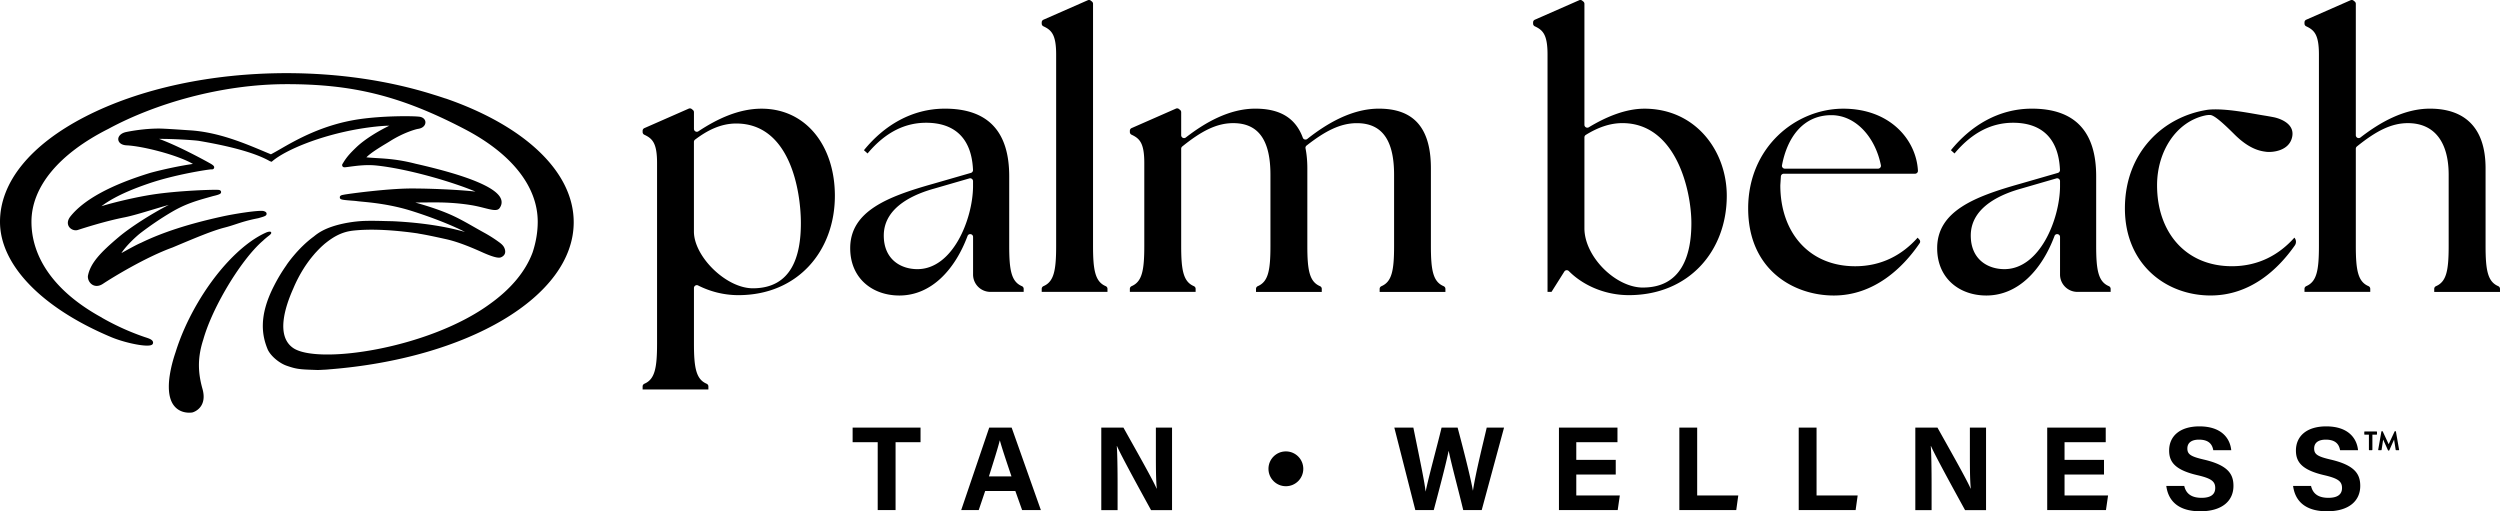 <svg class="w-full" viewBox="0 0 897.11 183.46" xmlns="http://www.w3.org/2000/svg"><path d="M273.27 39c-8.27 0-16.09 3.76-22.66 8.12-.68.45-1.59-.05-1.59-.87v-5.98c0-.31-.14-.61-.39-.81l-.42-.34c-.3-.24-.71-.29-1.06-.14l-15.93 7c-.37.16-.62.54-.62.95v.46c0 .4.23.78.59.95 2.88 1.35 4.59 2.93 4.59 10.11v64.84c0 8.83-.81 12.79-4.52 14.4-.39.17-.66.54-.66.96v1.11h23.6v-1.11c0-.43-.27-.79-.66-.96-3.71-1.61-4.52-5.57-4.52-14.4v-19.93c0-.76.8-1.27 1.48-.93 4.23 2.14 9.14 3.48 14.47 3.48 21.27 0 34.62-15.82 34.62-35.66 0-17.77-10.24-31.25-26.32-31.25zm-3.12 64.45c-9.6 0-21.14-11.41-21.14-20.36V50.93c0-.33.15-.64.41-.83 4.42-3.34 9.23-5.78 14.76-5.78 19.32 0 23.21 24.12 23.21 35.79s-3.24 23.34-17.25 23.34zm96.52-.78c-3.71-1.61-4.52-5.57-4.52-14.4V63.24c0-15.82-7.39-24.25-23.08-24.25-11.8 0-21.79 5.97-29.05 14.91l1.3 1.17c6.61-7.91 13.75-11.02 21.01-11.02 9.39 0 16.3 4.72 16.83 16.95.02.47-.3.91-.75 1.04l-13.62 3.93c-16.08 4.54-29.7 9.73-29.7 23.08 0 10.89 8.04 16.99 17.64 16.99 11.48 0 19.95-9.3 24.46-21.35.4-1.08 1.99-.8 1.99.35v13.48a6.22 6.22 0 006.22 6.22h11.94v-1.11c0-.43-.27-.79-.66-.96zm-17.5-35.66c-.13 11.67-7.26 29.57-19.97 29.57-5.97 0-12.06-3.5-12.06-12.06 0-10.76 12.06-15.17 18.15-16.86l12.56-3.64c.66-.19 1.32.3 1.32.99v2zm47.58 35.66c-3.71-1.61-4.52-5.57-4.52-14.4V1.37c0-.31-.14-.61-.39-.81l-.42-.34c-.3-.24-.71-.29-1.06-.14l-15.93 7c-.37.16-.62.54-.62.94v.46c0 .4.23.78.59.95 2.89 1.35 4.59 2.93 4.59 10.11v68.73c0 8.83-.81 12.79-4.52 14.4-.39.17-.66.54-.66.96v1.11h23.6v-1.11c0-.43-.27-.79-.66-.96zm121.24 0c-3.71-1.61-4.52-5.57-4.52-14.4V60.39c0-15.17-6.74-21.4-18.67-21.4-9.7 0-18.71 5.35-25.69 10.87-.55.43-1.36.22-1.6-.43-2.7-7.33-8.49-10.44-17.06-10.44-9.35 0-18.03 4.99-24.93 10.35-.68.53-1.66.04-1.66-.82v-8.26c0-.31-.14-.61-.39-.81l-.42-.34c-.3-.24-.71-.29-1.06-.14l-15.93 7c-.37.16-.62.54-.62.95v.46c0 .4.23.78.59.95 2.88 1.35 4.59 2.93 4.59 10.11v29.83c0 8.83-.81 12.79-4.52 14.4-.39.17-.66.54-.66.96v1.11h23.6v-1.11c0-.43-.27-.79-.66-.96-3.71-1.61-4.52-5.57-4.52-14.4v-34.9c0-.31.15-.62.39-.81 6.82-5.5 12.3-8.37 18.28-8.37 9.6 0 13.36 6.87 13.36 18.54v25.55c0 8.83-.81 12.79-4.52 14.4-.39.17-.66.54-.66.96v1.11h23.6v-1.11c0-.43-.27-.79-.66-.96-3.71-1.61-4.52-5.57-4.52-14.4V60.4c0-2.6-.22-4.99-.65-7.16-.08-.38.07-.77.38-1.01 6.64-5.19 12.09-8.03 18.04-8.03 9.6 0 13.36 6.87 13.36 18.54v25.55c0 8.83-.81 12.79-4.52 14.4-.39.17-.66.54-.66.96v1.11h23.6v-1.11c0-.43-.27-.79-.66-.96zm285.68-52.74c-.62-.53-1.27-1.13-1.94-1.8-4.93-4.92-7.42-6.82-8.63-6.87-.81-.03-1.63.14-1.63.14-10.64 2.23-17.42 13.05-17.42 25.08 0 16.99 10.37 29.05 26.84 29.05 9.6 0 16.99-4.15 22.43-10.25.7.78.76 1.93.16 2.79-6.08 8.68-16.02 17.96-30.24 17.96-15.95 0-30.73-11.15-30.73-31.25s13.74-33 29.77-35.4l.16-.02c6.16-.6 15.24 1.32 19.77 2.05 2.26.36 3.73.66 3.73.66s7.68 1.39 6.61 6.95c-1 5.21-7.15 5.7-9.25 5.46-1.84-.22-5.12-.7-9.64-4.55m92.79 52.74c-3.71-1.61-4.52-5.57-4.52-14.4V60.39c0-15.17-8.04-21.4-19.97-21.4-9.35 0-18.03 4.99-24.93 10.35-.68.53-1.66.04-1.66-.82V1.37c0-.31-.14-.61-.39-.81l-.42-.34c-.3-.24-.71-.29-1.06-.14l-15.93 7c-.37.16-.62.54-.62.94v.46c0 .4.23.78.59.95 2.88 1.35 4.59 2.93 4.59 10.11v68.73c0 8.83-.81 12.79-4.52 14.4-.39.17-.66.54-.66.96v1.11h23.6v-1.11c0-.43-.27-.79-.66-.96-3.71-1.61-4.52-5.57-4.52-14.4v-34.9c0-.31.15-.62.39-.81 6.82-5.5 12.3-8.37 18.28-8.37 9.6 0 14.65 6.87 14.65 18.54v25.55c0 8.83-.81 12.79-4.52 14.4-.39.17-.66.54-.66.96v1.11h23.6v-1.11c0-.43-.27-.79-.66-.96zM590.09 39c-6.8 0-13.82 2.96-19.95 6.67-.69.42-1.58-.07-1.58-.88V1.37c0-.31-.14-.61-.39-.81l-.42-.34c-.3-.24-.71-.29-1.06-.14l-15.93 7c-.37.16-.62.54-.62.94v.46c0 .4.23.78.59.95 2.88 1.35 4.59 2.93 4.59 10.11v85.2h1.43l4.6-7.3c.36-.57 1.15-.64 1.63-.15 4.9 4.96 12.75 8.62 21.52 8.62 21.53 0 35.14-15.82 35.14-35.66 0-16.08-11.15-31.25-29.57-31.25zm-.52 64.19c-9.86 0-21.01-11.15-21.01-21.27V49.3c0-.36.19-.7.49-.89 4.13-2.55 8.51-4.23 13.12-4.23 19.32 0 24.77 24.25 24.77 35.92s-3.63 23.08-17.38 23.08zm99.19-17.2l-.63-.7c-5.45 6.1-12.84 10.25-22.43 10.25-16.45 0-26.82-12.04-26.84-29v-.09l.2-3.14c.03-.54.49-.97 1.03-.97h47.11c.58 0 1.07-.48 1.04-1.07-.57-10.96-9.86-22.27-26.81-22.27s-34.11 13.75-34.11 35.79 16.34 31.25 30.73 31.25 24.78-9.87 30.81-18.78c.27-.39.22-.91-.1-1.27zM657.4 41.33c8.6.13 15.53 7.92 17.55 17.97.13.63-.38 1.22-1.02 1.22h-33.45c-.64 0-1.14-.58-1.02-1.21 1.8-9.63 7.37-18.1 17.95-17.98zm99.32 61.34c-3.71-1.61-4.52-5.57-4.52-14.4V63.24c0-15.82-7.39-24.25-23.08-24.25-11.8 0-21.78 5.97-29.05 14.91l1.3 1.17c6.61-7.91 13.75-11.02 21.01-11.02 9.39 0 16.3 4.72 16.83 16.95.02.47-.3.91-.75 1.04l-13.62 3.93c-16.08 4.54-29.7 9.73-29.7 23.08 0 10.89 8.04 16.99 17.64 16.99 11.48 0 19.95-9.3 24.46-21.35.4-1.08 1.99-.8 1.99.35v13.48a6.22 6.22 0 006.22 6.22h11.94v-1.11c0-.43-.27-.79-.66-.96zm-17.49-35.66c-.13 11.67-7.26 29.57-19.97 29.57-5.97 0-12.06-3.5-12.06-12.06 0-10.76 12.06-15.17 18.15-16.86l12.56-3.64c.66-.19 1.32.3 1.32.99v2zM94.54 86.2s.92-.84 1.97-1.64c.63-.49.96-.84.78-1.19-.07-.13-.23-.44-1.41-.07-.11.03-.22.08-.34.13l-.1.04c-.37.17-.75.34-1.12.53-8.07 4.07-16.94 13.51-23.72 25.27-3.28 5.69-5.84 11.46-7.6 17.14-.97 2.82-1.66 5.58-2.07 8.2-.25 1.58-.36 3.06-.34 4.42.04 3.51 1 6.06 2.86 7.57 1.53 1.25 3.3 1.49 4.44 1.49.67 0 1.12-.08 1.17-.09.08-.02 2.09-.56 3.24-2.55.9-1.57 1.02-3.57.35-5.94-1.77-6.28-1.68-11.57.31-17.69 1.43-5.08 4.24-11.37 7.91-17.72 4.46-7.72 9.53-14.37 13.59-17.8l.09-.09z"/><path d="M159.88 35.36c-1.43-.49-2.88-.96-4.36-1.41-15.86-5-33.92-7.7-52.67-7.7-27 0-52.65 5.54-72.23 15.59C10.88 51.99 0 65.4 0 79.6c0 15.42 14.93 30.9 39.94 41.39 3.91 1.64 9.79 3.03 12.84 3.03 1.12 0 1.78-.19 2.01-.57.15-.26.18-.53.09-.81-.26-.81-1.42-1.2-2.98-1.69h.01a86.883 86.883 0 01-9.52-3.89c-2.06-.98-4.02-2.01-5.84-3.06l.02-.02c-17.42-9.5-25.28-21.92-25.28-34.4s9.8-24.37 27.59-33.33c16.83-9.11 40.63-16.05 63.96-16.05s40.53 3.96 63.74 16.05c17.01 8.83 26.38 20.67 26.38 33.33 0 3.53-.6 7.26-1.83 10.98-2.55 6.9-7.85 13.15-15.23 18.44-21.97 16.14-62.11 21.96-70.78 15.82-6.02-4.26-3-14.33.15-21.35 1-2.39 2.24-4.8 3.69-7.1.07-.1.14-.22.21-.34a45.78 45.78 0 011.8-2.58c.25-.34.51-.67.77-.99.32-.4.66-.8 1.01-1.22.27-.32.55-.63.84-.93.24-.26.49-.53.75-.79.52-.53 1.05-1.05 1.6-1.53.27-.24.55-.49.84-.72.02-.02.05-.04.07-.05.01-.01.03-.02.04-.03.57-.47 1.17-.91 1.78-1.33l.09-.06c.62-.42 1.27-.82 1.93-1.17 1.36-.72 2.81-1.28 4.33-1.6.22-.05.43-.08.65-.12.16-.03.31-.06.47-.08 6.41-.81 14.04-.24 18.94.31.37.04.73.08 1.07.12h.03c.67.08 1.28.16 1.8.23h.03c.51.07.94.13 1.27.18h.04c.32.05.55.09.67.1.06 0 .09.01.09.01l.07.04c2.83.46 5.5 1.03 9.89 2 4.5.99 9.52 3.14 12.95 4.68 4.83 2.18 6.21 2.11 6.87 1.8 1.39-.64 1.79-1.84 1.11-3.37-.44-1.01-1.45-1.72-2.25-2.29l-.22-.16a47.414 47.414 0 00-4.78-2.99c-1.22-.67-2.43-1.36-3.64-2.05-2.28-1.3-4.65-2.65-7.09-3.81-2.68-1.27-5.64-2.4-9.61-3.66-1.44-.45-2.89-.89-4.33-1.28 3.18-.05 6.85-.07 8.54-.05 6.74.09 11.51.95 12.83 1.21 1.24.25 2.4.54 3.42.8 2.77.7 4.6 1.16 5.42.04.76-1.04.94-2.17.52-3.28-1.55-4.14-11.87-8.4-30.66-12.66-6-1.54-10.2-1.8-13.91-2.02-1.27-.08-2.49-.15-3.73-.27 1.53-1.6 4.95-3.67 7.13-4.98.55-.33 1.04-.63 1.45-.89 5-3.13 9.33-4.26 9.97-4.35 1.83-.26 2.64-1.37 2.63-2.36 0-.86-.69-1.81-2.18-2-2.43-.3-13-.36-21.57.89-13.04 1.91-22.65 7.45-28.39 10.76-1.26.72-2.36 1.36-3.3 1.84-.91-.37-1.87-.77-2.88-1.2-6.83-2.86-16.17-6.79-26.27-7.41l-1.98-.13c-2.94-.2-7.4-.5-9.06-.5-3.61 0-7.76.44-11.68 1.23-2.12.43-2.99 1.67-2.91 2.71.07.91.9 1.99 3.02 2.09 5.68.26 18.24 3.43 23.77 6.67-4.45.64-10.06 1.8-15.11 3.15-14.27 4.35-23.97 9.61-28.81 15.64-1.52 1.89-.87 3.27-.52 3.78.67.98 2.04 1.48 3.12 1.13 2.45-.79 9.89-3.18 16.78-4.54 2.58-.51 6.25-1.61 10.13-2.78 1.95-.58 3.92-1.18 5.76-1.69-6.32 3.22-13.92 8.12-17.99 11.56-6.48 5.47-10.16 9.31-11.04 13.92-.12 1.23.54 2.54 1.61 3.18.33.2.85.42 1.53.42.64 0 1.41-.19 2.3-.79 3.42-2.27 15.31-9.53 24.89-12.99l1.21-.51c7.36-3.09 13.17-5.53 17.48-6.64 1.54-.39 2.77-.8 4.08-1.23 2.1-.69 4.27-1.41 8.03-2.14l.58-.17c1.7-.49 2.41-.7 2.4-1.43 0-.67-.76-.88-1.22-1-2.23-.25-10.29 1.02-14.66 1.98-12.02 2.63-21.6 5.74-29.22 9.47-1.31.51-4.75 2.42-6.99 3.67 1.61-2.58 5.35-6.05 6.91-7.24 3.74-2.85 7.51-5.39 11.18-7.54 5.04-2.95 8.96-4.04 13.91-5.43l.84-.24c2.66-.61 2.94-.93 2.92-1.49 0-.19-.11-.64-.83-.73-1.33-.19-14.82.26-23.95 1.69-5.73.9-13.17 2.63-18.15 4.15 5.47-4.17 13.75-7.03 16.75-8.07 9.82-3.39 21.9-5.15 22.62-5.15.71.09.96-.22 1.05-.5.18-.57-.22-1-1.74-1.82-.49-.28-10.57-5.9-17.99-8.61 4.96-.05 12.87.46 14.36.72 11.97 2.03 20.52 4.48 25.4 7.28l.62.21.35-.29c4.61-3.88 16.77-9.08 31.1-11.52 3.86-.65 8.25-1.14 10.79-1.14-3.9 1.9-8.76 4.78-11.88 7.78-2 1.93-3.42 3.38-4.8 5.75-.26.3-.33.65-.18.95.11.24.38.51 1 .44.57-.06 1.18-.14 1.81-.23 2.62-.34 5.88-.77 9.44-.4 10.84 1.14 26.49 5.59 35.53 9.35-6.72-.73-16.71-1.11-22.88-1.11-8.74 0-23.21 1.97-24.38 2.24-.65.11-1.46.24-1.43.96.03.8.72.88 4.37 1.17.75.06 1.41.11 1.73.16.39.06 1.04.12 1.88.2 3.37.32 10.38.98 17.83 3.34 6.55 2.06 14.03 4.9 19.11 7.53-5.51-1.58-14.02-3.29-26.08-3.86-.95-.01-1.9-.04-2.85-.06-2.22-.06-4.53-.11-6.8-.05-3.95.11-8.37.86-11.83 2.01-2.75.92-4.8 2.01-6.63 3.55-5.82 4.22-9.87 10.28-9.87 10.28v.04a58.659 58.659 0 00-4.48 7.45c-5.67 11.03-4.26 18.05-2.21 22.92 1.24 2.53 4.37 4.89 6.67 5.7.97.34 1.76.59 2.52.79 1.98.51 3.7.61 7.49.73 0 0 1.24.08 2.39 0h.05c1.06-.07 1.52-.05 2.77-.18 49.73-3.86 87.87-26.03 87.87-52.8 0-18.54-18.3-34.88-46.08-44.45zm155.08 123.32h-9v-5.25h24.37v5.25h-8.96v24.36h-6.41v-24.36zm38.56 17.52l-2.31 6.84h-6.29l10.06-29.61h8.04l10.49 29.61h-6.73l-2.43-6.84h-10.82zm9.44-5.25c-2.1-6.25-3.44-10.24-4.16-12.9h-.04c-.73 2.92-2.21 7.56-3.89 12.9h8.09zm32.23 12.09v-29.61h7.94c3.7 6.65 10.53 18.64 11.9 21.87h.08c-.33-3.09-.33-8.23-.33-13.09v-8.77h5.8v29.61h-7.53c-3.18-5.79-10.76-19.56-12.22-22.98h-.08c.21 2.59.29 8.67.29 13.98v9.01h-5.84zm112.69 0l-7.54-29.61h6.83c2.77 13.61 4.04 19.64 4.38 22.9h.04c1.13-5.44 3.99-15.75 5.71-22.9h5.75c1.52 5.68 4.52 17.17 5.48 22.59h.04c.98-6.52 3.89-17.99 4.93-22.59h6.22l-8.02 29.61h-6.63c-1.56-6.56-4.16-16.13-5.21-21.2h-.04c-1.08 5.27-3.75 15.24-5.33 21.2h-6.63zm71.92-12.77h-14.16v7.52h15.62l-.76 5.25h-21.08v-29.61h21v5.25h-14.78v6.34h14.16v5.25zm22.82-16.84h6.4v24.36h14.75l-.73 5.25h-20.42v-29.61zm42.84 0h6.4v24.36h14.75l-.73 5.25h-20.42v-29.61zm41.84 29.61v-29.61h7.94c3.7 6.65 10.53 18.64 11.89 21.87h.08c-.33-3.09-.33-8.23-.33-13.09v-8.77h5.8v29.61h-7.53c-3.18-5.79-10.76-19.56-12.22-22.98h-.08c.21 2.59.29 8.67.29 13.98v9.01h-5.84zm67.71-12.77h-14.16v7.52h15.62l-.76 5.25h-21.08v-29.61h21v5.25h-14.78v6.34h14.16v5.25zm28.79 4.09c.67 2.97 2.81 4.28 6.24 4.28s4.88-1.35 4.88-3.52c0-2.41-1.43-3.46-6.49-4.63-8.06-1.89-10.05-4.82-10.05-8.82 0-5.16 3.86-8.67 10.87-8.67 7.86 0 10.99 4.23 11.42 8.56h-6.45c-.31-1.82-1.32-3.8-5.13-3.8-2.6 0-4.17 1.07-4.17 3.18s1.26 2.9 6.04 4c8.61 2.03 10.5 5.23 10.5 9.41 0 5.41-4.09 9.12-11.92 9.12s-11.47-3.7-12.18-9.1h6.45zm45.5 0c.67 2.97 2.81 4.28 6.24 4.28s4.88-1.35 4.88-3.52c0-2.41-1.43-3.46-6.49-4.63-8.06-1.89-10.05-4.82-10.05-8.82 0-5.16 3.86-8.67 10.87-8.67 7.86 0 10.99 4.23 11.42 8.56h-6.45c-.31-1.82-1.32-3.8-5.13-3.8-2.6 0-4.17 1.07-4.17 3.18s1.26 2.9 6.04 4c8.61 2.03 10.5 5.23 10.5 9.41 0 5.41-4.09 9.12-11.92 9.12s-11.47-3.7-12.18-9.1h6.45z"/><circle cx="461.43" cy="168.23" r="6.25"/><path d="M850.06 155.98h-1.47a.18.18 0 01-.18-.18v-.79c0-.1.08-.18.18-.18h4.2c.11 0 .18.09.18.18v.79c0 .1-.08.18-.18.18h-1.47v5.39c0 .1-.09.18-.18.18h-.89c-.1 0-.18-.09-.18-.18v-5.39zm4.5-1.1c0-.08.07-.14.17-.14h.15c.08 0 .13.04.16.1l2.11 4.53h.03l2.11-4.53c.03-.06.08-.1.16-.1h.15c.11 0 .16.07.17.14l1.13 6.46c.03.13-.05.22-.17.22h-.87c-.09 0-.16-.08-.18-.14l-.57-3.64h-.03l-1.68 3.78c-.02.06-.08.11-.16.11h-.17c-.09 0-.13-.05-.16-.11l-1.7-3.78h-.03l-.56 3.64c0 .07-.09.14-.17.14h-.86c-.12 0-.2-.09-.18-.22l1.14-6.46z"/></svg>